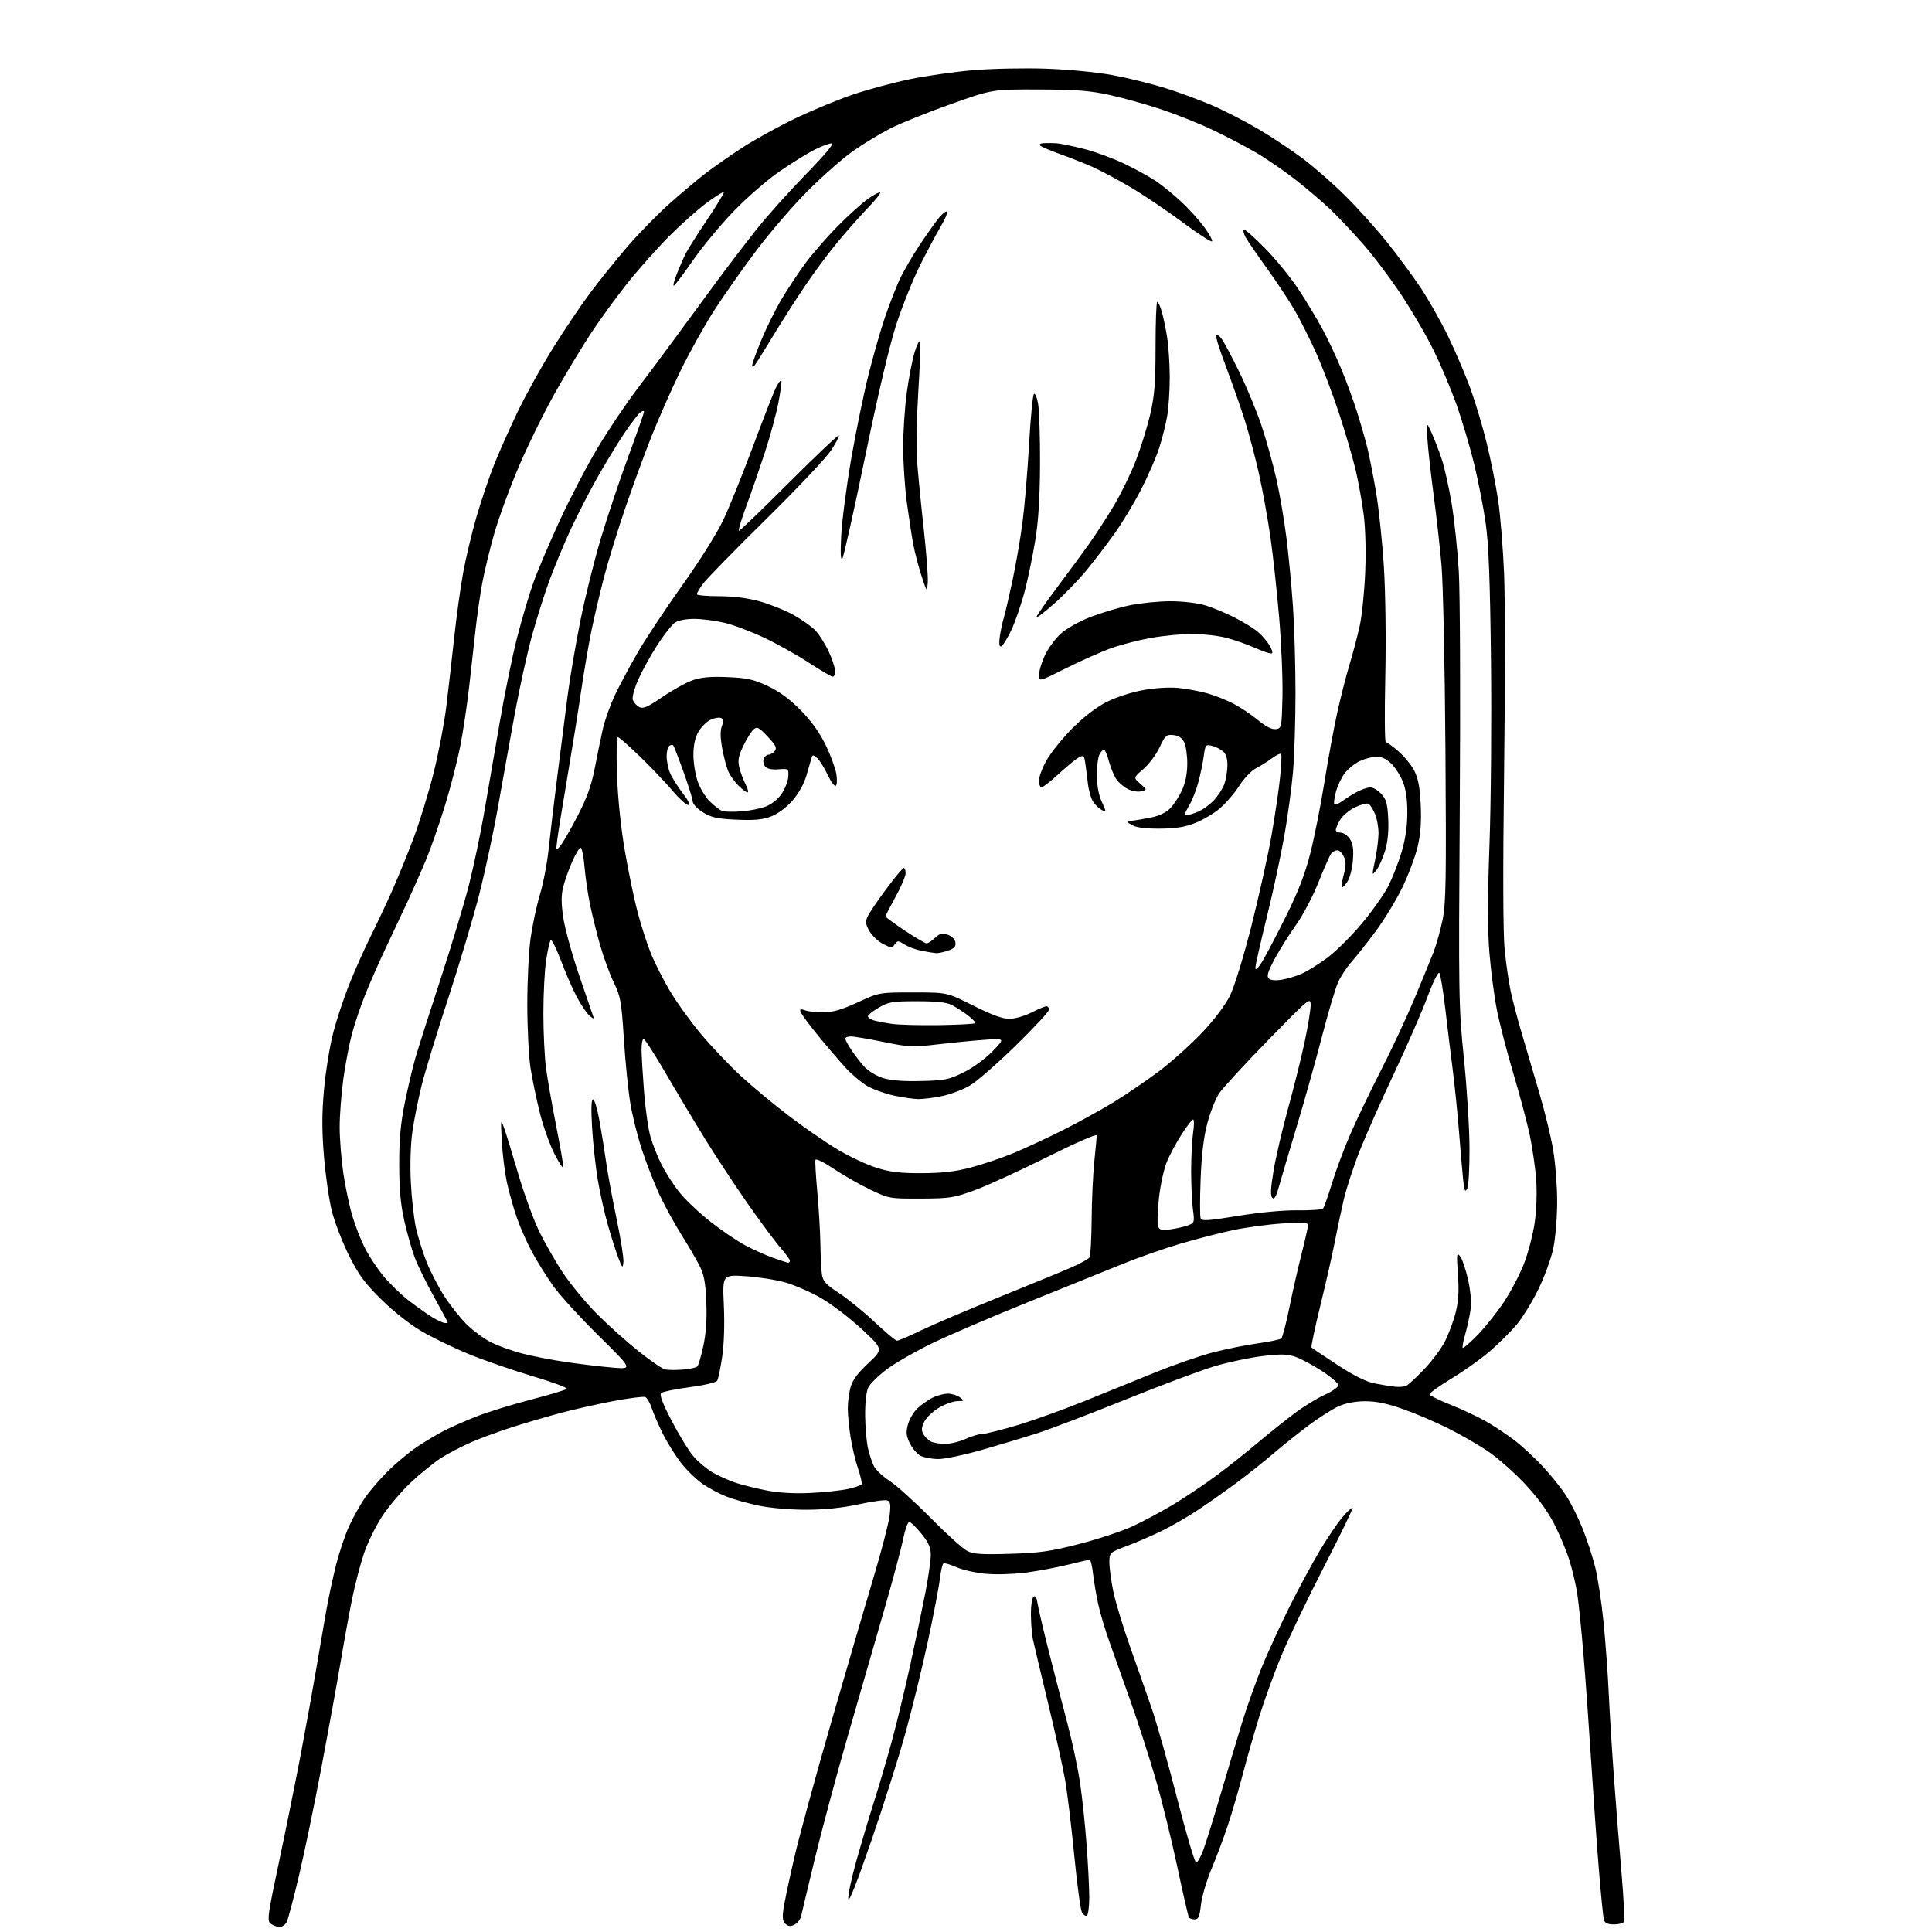 <?xml version="1.0" encoding="UTF-8" standalone="no"?>
<svg 
  version="1.1" 
  xmlns="http://www.w3.org/2000/svg" 
  xmlns:xlink="http://www.w3.org/1999/xlink" 
  xmlns:svg="http://www.w3.org/2000/svg"
  xmlns:rdf="http://www.w3.org/1999/02/22-rdf-syntax-ns#"
  xmlns:cc="http://creativecommons.org/ns#"
  xmlns:dc="http://purl.org/dc/elements/1.1/"
  viewBox="0 0 768 768"
  width="768"
  height="768"
>
<style>svg {background-color: white; }</style>"
<path stroke="none" fill="black" fill-rule="evenodd" d="M111.16,766.00C110.18,766.00 108.62,765.44 107.68,764.75C106.09,763.59 106.33,761.81 111.05,739.50C113.84,726.30 117.70,707.17 119.63,697.00C121.56,686.83 124.21,672.20 125.52,664.50C126.84,656.80 128.65,646.23 129.56,641.00C130.47,635.77 132.29,627.26 133.59,622.08C134.90,616.90 137.30,609.82 138.92,606.35C140.55,602.88 143.32,597.94 145.09,595.37C146.86,592.80 150.89,588.11 154.04,584.96C157.19,581.81 162.41,577.44 165.63,575.25C168.86,573.07 173.89,570.07 176.81,568.59C179.74,567.11 185.59,564.55 189.81,562.91C194.04,561.26 203.57,558.33 211.00,556.39C218.43,554.46 224.85,552.53 225.29,552.10C225.72,551.67 219.65,549.41 211.79,547.08C203.93,544.75 192.55,540.81 186.50,538.34C180.45,535.86 171.92,531.74 167.55,529.17C162.85,526.41 156.30,521.23 151.52,516.50C144.92,509.98 142.55,506.75 138.69,499.00C136.09,493.77 133.05,485.90 131.94,481.50C130.83,477.10 129.41,467.32 128.79,459.76C127.94,449.51 127.94,442.79 128.79,433.26C129.42,426.24 131.03,416.17 132.38,410.87C133.72,405.57 136.69,396.60 138.98,390.93C141.26,385.27 144.95,377.00 147.17,372.57C149.39,368.13 153.23,360.00 155.69,354.50C158.15,349.00 162.11,339.31 164.48,332.97C166.86,326.63 170.41,315.04 172.37,307.23C174.34,299.41 176.61,287.50 177.43,280.76C178.25,274.02 179.65,261.75 180.54,253.50C181.43,245.25 183.01,233.72 184.07,227.88C185.12,222.04 187.53,211.91 189.43,205.38C191.34,198.85 194.51,189.45 196.50,184.50C198.48,179.55 202.70,170.10 205.87,163.50C209.05,156.90 215.29,145.65 219.74,138.50C224.19,131.35 230.86,121.45 234.56,116.50C238.25,111.55 244.88,103.31 249.28,98.18C253.69,93.06 261.16,85.40 265.89,81.17C270.63,76.93 277.20,71.40 280.50,68.87C283.80,66.34 290.42,61.72 295.21,58.60C300.01,55.48 309.46,50.27 316.21,47.03C322.97,43.79 333.31,39.52 339.19,37.54C345.07,35.55 355.19,32.83 361.69,31.48C368.19,30.13 379.57,28.51 387.00,27.88C394.43,27.26 407.48,26.99 416.00,27.30C425.01,27.62 436.10,28.71 442.50,29.90C448.55,31.03 457.94,33.35 463.36,35.05C468.79,36.75 477.18,39.85 482.01,41.95C486.84,44.04 495.07,48.28 500.31,51.36C505.55,54.45 513.54,59.76 518.08,63.18C522.61,66.59 530.26,73.32 535.07,78.13C539.89,82.93 547.19,91.06 551.30,96.18C555.42,101.31 561.35,109.33 564.48,114.00C567.62,118.67 572.61,127.47 575.57,133.55C578.52,139.63 582.57,149.08 584.55,154.55C586.53,160.02 589.46,169.85 591.05,176.40C592.65,182.94 594.67,193.06 595.54,198.90C596.41,204.73 597.47,217.85 597.90,228.06C598.32,238.26 598.33,273.81 597.90,307.06C597.40,345.79 597.48,371.08 598.12,377.47C598.67,382.95 599.74,390.37 600.51,393.97C601.27,397.56 603.22,405.00 604.84,410.50C606.46,416.00 609.57,426.57 611.77,434.00C613.97,441.43 616.49,451.74 617.38,456.93C618.27,462.11 619.00,471.42 619.00,477.61C619.00,483.87 618.32,492.12 617.47,496.18C616.63,500.21 613.96,507.55 611.53,512.50C609.11,517.45 605.25,523.75 602.95,526.50C600.65,529.25 595.87,534.01 592.32,537.08C588.78,540.15 581.85,545.08 576.93,548.04C572.00,551.01 568.11,553.83 568.27,554.32C568.44,554.81 572.17,556.64 576.57,558.39C580.97,560.13 587.25,563.08 590.53,564.92C593.81,566.77 599.00,570.21 602.06,572.56C605.12,574.91 610.26,579.67 613.47,583.14C616.69,586.61 620.83,591.83 622.69,594.73C624.54,597.62 627.42,603.40 629.08,607.55C630.75,611.70 632.98,618.53 634.05,622.71C635.12,626.90 636.65,636.89 637.44,644.91C638.23,652.93 639.16,665.58 639.49,673.00C639.83,680.42 640.76,695.50 641.56,706.50C642.36,717.50 643.72,734.70 644.59,744.72C645.45,754.73 645.87,763.40 645.52,763.97C645.17,764.53 643.36,765.00 641.51,765.00C639.17,765.00 637.97,764.46 637.59,763.25C637.30,762.29 636.38,753.17 635.56,743.00C634.73,732.83 633.36,713.48 632.50,700.00C631.64,686.52 630.27,667.40 629.44,657.50C628.61,647.60 627.50,636.73 626.96,633.34C626.43,629.95 625.05,624.10 623.90,620.34C622.74,616.58 619.97,609.96 617.73,605.64C615.04,600.43 611.03,594.99 605.88,589.55C601.60,585.03 595.04,579.28 591.30,576.77C587.56,574.26 580.45,570.18 575.50,567.71C570.55,565.23 562.53,561.81 557.67,560.11C551.40,557.90 547.05,557.01 542.67,557.02C538.64,557.04 534.94,557.75 532.01,559.08C529.55,560.20 524.15,563.65 520.01,566.75C515.88,569.85 509.53,574.93 505.89,578.05C502.26,581.16 495.81,586.28 491.56,589.43C487.31,592.57 480.60,597.30 476.66,599.94C472.72,602.58 466.35,606.31 462.50,608.22C458.65,610.14 452.24,612.93 448.25,614.44C441.00,617.17 441.00,617.17 441.00,621.13C441.00,623.30 441.71,628.51 442.57,632.69C443.44,636.88 446.40,646.65 449.15,654.40C451.90,662.16 455.79,673.23 457.78,679.00C459.78,684.77 464.36,700.98 467.96,715.00C471.56,729.02 474.95,740.46 475.50,740.42C476.05,740.37 477.33,738.12 478.33,735.42C479.34,732.71 482.41,722.85 485.15,713.50C487.89,704.15 491.73,691.33 493.67,685.00C495.61,678.67 499.16,668.68 501.56,662.79C503.96,656.90 508.92,646.10 512.57,638.79C516.22,631.48 521.66,621.39 524.65,616.37C527.65,611.35 531.71,605.36 533.67,603.07C535.63,600.78 537.44,599.11 537.69,599.36C537.94,599.60 532.74,610.31 526.14,623.15C519.54,635.99 511.88,652.00 509.13,658.73C506.38,665.46 502.55,676.03 500.62,682.23C498.69,688.43 495.76,698.67 494.11,705.00C492.45,711.33 489.76,720.55 488.12,725.50C486.49,730.45 483.55,738.28 481.61,742.89C479.66,747.50 477.77,753.92 477.40,757.14C476.87,761.89 476.40,763.00 474.93,763.00C473.93,763.00 472.89,762.62 472.60,762.16C472.32,761.70 470.23,752.59 467.96,741.91C465.69,731.24 461.87,715.75 459.47,707.50C457.08,699.25 452.67,685.52 449.67,677.00C446.67,668.48 442.83,657.67 441.14,653.00C439.45,648.33 437.42,641.58 436.63,638.00C435.83,634.42 434.89,628.91 434.52,625.75C434.16,622.59 433.55,620.01 433.18,620.01C432.81,620.02 428.90,620.91 424.50,622.00C420.10,623.08 412.68,624.49 408.01,625.11C403.34,625.74 396.21,625.97 392.16,625.63C388.12,625.29 382.78,624.11 380.30,623.01C377.81,621.91 375.44,621.22 375.03,621.48C374.62,621.74 373.98,624.54 373.60,627.72C373.23,630.90 371.10,641.99 368.87,652.37C366.64,662.75 362.62,679.17 359.94,688.87C357.26,698.57 351.11,717.98 346.28,732.00C340.63,748.40 337.39,756.56 337.20,754.87C337.03,753.42 338.51,746.48 340.50,739.44C342.48,732.40 345.62,721.89 347.48,716.07C349.34,710.26 352.46,699.65 354.42,692.50C356.38,685.35 359.76,671.40 361.92,661.50C364.08,651.60 366.78,638.64 367.93,632.70C369.07,626.76 370.00,620.18 370.00,618.09C370.00,615.17 369.12,613.18 366.25,609.64C364.19,607.09 362.02,605.01 361.43,605.00C360.85,605.00 359.77,608.03 359.03,611.73C358.29,615.43 354.83,628.37 351.33,640.48C347.83,652.59 341.33,675.10 336.90,690.50C332.46,705.90 326.60,727.73 323.88,739.00C321.16,750.27 318.72,760.50 318.46,761.72C318.19,762.94 317.05,764.44 315.92,765.04C314.38,765.87 313.49,765.82 312.33,764.86C311.16,763.89 310.94,762.48 311.41,759.05C311.75,756.55 313.64,747.54 315.61,739.01C317.57,730.48 324.32,705.73 330.60,684.00C336.88,662.27 344.50,636.24 347.52,626.14C350.54,616.04 353.29,605.36 353.64,602.41C354.15,598.09 353.97,596.93 352.72,596.45C351.87,596.12 346.75,596.81 341.34,597.99C334.70,599.42 327.92,600.12 320.50,600.14C314.07,600.15 306.22,599.47 301.61,598.51C297.27,597.60 291.49,595.98 288.75,594.90C286.01,593.82 281.78,591.57 279.35,589.90C276.92,588.23 273.11,584.55 270.88,581.73C268.65,578.90 265.35,573.65 263.55,570.05C261.75,566.45 259.72,561.78 259.04,559.68C258.36,557.58 257.19,555.63 256.46,555.34C255.72,555.06 250.03,555.79 243.81,556.96C237.59,558.13 228.22,560.24 223.00,561.64C217.78,563.04 209.22,565.54 204.00,567.19C198.78,568.85 191.35,571.57 187.50,573.24C183.65,574.91 178.21,577.74 175.41,579.52C172.61,581.31 167.24,585.64 163.49,589.14C159.74,592.64 154.53,598.76 151.91,602.76C149.30,606.75 146.01,613.50 144.60,617.76C143.19,622.01 141.13,629.93 140.02,635.34C138.91,640.76 136.86,652.01 135.46,660.34C134.05,668.68 130.65,687.40 127.90,701.94C125.15,716.48 121.12,735.99 118.93,745.29C116.75,754.59 114.50,763.06 113.95,764.10C113.39,765.15 112.13,766.00 111.16,766.00zM432.05,761.47C431.53,761.79 430.64,761.19 430.07,760.14C429.51,759.08 428.13,748.83 427.01,737.36C425.88,725.89 424.26,712.45 423.39,707.50C422.52,702.55 419.42,688.60 416.50,676.50C413.57,664.40 410.89,653.09 410.53,651.36C410.18,649.64 409.85,645.45 409.80,642.05C409.75,638.66 410.20,635.40 410.79,634.81C411.55,634.05 412.04,634.86 412.49,637.62C412.83,639.75 414.89,648.48 417.05,657.00C419.22,665.52 422.53,678.35 424.42,685.50C426.30,692.65 428.54,703.23 429.38,709.00C430.23,714.77 431.38,725.80 431.95,733.50C432.53,741.20 432.99,750.51 433.00,754.19C433.00,757.87 432.57,761.15 432.05,761.47zM401.50,617.66C413.36,617.31 417.56,616.71 429.03,613.75C436.47,611.83 446.04,608.66 450.29,606.69C454.55,604.72 461.86,600.80 466.54,597.98C471.21,595.15 478.75,590.10 483.27,586.76C487.80,583.41 495.32,577.45 500.00,573.50C504.68,569.56 511.43,564.17 515.00,561.53C518.58,558.88 523.86,555.67 526.75,554.37C529.64,553.08 532.00,551.40 532.00,550.63C532.00,549.86 529.08,547.33 525.50,545.00C521.93,542.67 517.18,540.14 514.95,539.37C511.65,538.23 509.18,538.18 501.74,539.08C496.71,539.70 488.20,541.50 482.83,543.10C477.45,544.70 461.36,550.72 447.06,556.49C432.76,562.27 416.89,568.31 411.78,569.93C406.68,571.55 396.89,574.48 390.03,576.44C383.17,578.40 375.52,579.99 373.03,579.99C370.54,579.98 367.38,579.41 366.00,578.73C364.62,578.04 362.69,575.83 361.70,573.80C360.22,570.78 360.08,569.42 360.93,566.26C361.50,564.14 363.21,561.24 364.73,559.82C366.26,558.39 368.94,556.50 370.70,555.61C372.46,554.73 375.19,554.00 376.76,554.00C378.33,554.00 380.49,554.66 381.56,555.47C383.41,556.87 383.36,556.94 380.59,556.97C378.99,556.99 375.73,558.14 373.34,559.54C370.96,560.94 368.32,563.41 367.48,565.05C366.33,567.26 366.21,568.52 366.99,569.99C367.57,571.07 368.91,572.41 369.96,572.98C371.01,573.54 373.59,573.99 375.68,573.98C377.78,573.97 381.46,573.07 383.86,571.98C386.26,570.89 389.27,570.00 390.55,570.00C391.83,570.00 398.20,568.40 404.69,566.45C411.19,564.49 423.25,560.15 431.50,556.80C439.75,553.45 452.44,548.30 459.70,545.36C466.96,542.43 477.12,538.92 482.29,537.58C487.46,536.24 495.47,534.63 500.09,534.00C504.72,533.37 508.89,532.48 509.37,532.01C509.84,531.55 511.27,526.07 512.54,519.83C513.80,513.60 516.00,503.92 517.42,498.32C518.84,492.72 520.00,487.59 520.00,486.92C520.00,485.99 517.51,485.86 509.75,486.35C504.11,486.71 495.26,487.91 490.07,489.01C484.88,490.11 475.43,492.56 469.07,494.44C462.71,496.33 452.55,499.88 446.50,502.34C440.45,504.79 423.57,511.61 409.00,517.49C394.43,523.37 377.10,530.80 370.50,534.00C363.90,537.21 355.77,541.88 352.43,544.38C349.08,546.89 345.78,550.19 345.08,551.72C344.36,553.31 343.85,558.02 343.91,562.76C343.96,567.30 344.46,573.08 345.02,575.61C345.59,578.14 346.68,581.41 347.43,582.87C348.19,584.34 350.99,586.96 353.66,588.69C356.32,590.42 363.64,597.03 369.93,603.38C376.22,609.73 382.74,615.64 384.43,616.50C386.93,617.79 390.10,618.01 401.50,617.66zM322.21,593.47C327.55,593.21 334.19,592.51 336.95,591.92C339.72,591.32 342.20,590.48 342.48,590.04C342.75,589.60 342.12,586.76 341.08,583.74C340.04,580.72 338.70,575.07 338.10,571.18C337.49,567.30 337.00,562.18 337.01,559.81C337.01,557.44 337.50,553.70 338.10,551.50C338.87,548.66 340.91,545.88 345.16,541.90C351.14,536.30 351.14,536.30 342.51,528.29C337.75,523.88 330.49,518.35 326.36,515.99C322.23,513.62 315.85,510.84 312.18,509.79C308.50,508.75 301.38,507.63 296.34,507.31C287.18,506.72 287.18,506.72 287.74,518.93C288.08,526.45 287.83,534.31 287.07,539.38C286.40,543.92 285.50,548.19 285.08,548.87C284.65,549.56 279.80,550.70 274.07,551.44C268.43,552.18 263.36,553.24 262.80,553.80C262.10,554.50 263.46,558.04 267.07,564.94C269.98,570.51 273.85,576.80 275.67,578.93C277.50,581.06 280.91,583.93 283.25,585.30C285.60,586.68 289.82,588.55 292.63,589.48C295.45,590.40 301.07,591.78 305.13,592.55C309.80,593.44 316.06,593.78 322.21,593.47zM559.01,550.88C559.84,550.50 563.05,547.53 566.14,544.29C569.24,541.05 572.96,536.05 574.41,533.18C575.86,530.31 577.76,525.21 578.62,521.84C579.78,517.30 580.02,513.36 579.55,506.61C578.97,498.39 579.06,497.68 580.42,499.39C581.25,500.43 582.67,504.61 583.57,508.68C584.64,513.48 584.98,517.72 584.54,520.79C584.17,523.38 583.22,527.71 582.44,530.42C581.65,533.13 581.21,535.55 581.46,535.80C581.72,536.05 584.35,533.77 587.33,530.72C590.30,527.68 595.00,521.80 597.77,517.65C600.54,513.51 604.16,506.60 605.82,502.31C607.47,498.01 609.38,490.72 610.05,486.09C610.77,481.19 611.02,474.11 610.67,469.09C610.33,464.37 609.18,456.36 608.12,451.30C607.05,446.25 604.09,435.12 601.54,426.58C598.99,418.04 596.04,406.62 594.99,401.20C593.94,395.79 592.62,385.61 592.05,378.58C591.32,369.66 591.33,356.75 592.09,335.78C592.69,319.27 592.95,286.36 592.69,262.63C592.32,230.62 591.78,216.54 590.59,208.00C589.70,201.68 587.58,190.88 585.88,184.00C584.18,177.12 581.07,166.68 578.97,160.79C576.86,154.89 572.90,145.44 570.15,139.79C567.41,134.13 561.60,124.10 557.24,117.50C552.89,110.90 545.91,101.62 541.74,96.88C537.56,92.13 531.69,85.93 528.68,83.08C525.67,80.24 519.62,75.08 515.24,71.63C510.85,68.17 503.71,63.26 499.38,60.72C495.05,58.18 487.23,54.08 482.00,51.61C476.77,49.13 467.69,45.50 461.81,43.54C455.94,41.57 446.71,38.99 441.31,37.80C433.31,36.03 428.09,35.62 413.00,35.57C394.50,35.50 394.50,35.50 378.00,41.37C368.93,44.59 358.12,48.94 354.00,51.02C349.88,53.11 343.16,57.17 339.09,60.05C335.01,62.93 326.90,70.05 321.07,75.89C315.24,81.73 305.91,92.58 300.34,100.00C294.76,107.42 287.19,118.22 283.51,124.00C279.83,129.78 273.96,140.35 270.47,147.50C266.98,154.65 261.81,166.35 258.97,173.50C256.13,180.65 251.37,193.67 248.39,202.43C245.41,211.19 241.68,223.34 240.10,229.43C238.51,235.52 236.29,245.00 235.15,250.50C234.01,256.00 232.13,267.02 230.96,275.00C229.79,282.98 227.34,298.27 225.52,309.00C223.70,319.73 221.91,330.75 221.56,333.50C220.93,338.50 220.93,338.50 222.91,336.00C224.00,334.62 227.09,329.23 229.78,324.00C233.33,317.10 235.14,312.03 236.40,305.50C237.35,300.55 238.78,293.57 239.58,290.00C240.38,286.43 242.54,280.32 244.38,276.43C246.22,272.55 250.30,264.91 253.45,259.46C256.59,254.01 264.57,241.97 271.18,232.71C278.10,223.01 285.03,211.97 287.53,206.68C289.91,201.63 295.24,188.41 299.38,177.30C303.51,166.19 307.63,155.69 308.52,153.96C309.42,152.23 310.34,151.01 310.58,151.25C310.82,151.49 310.32,155.36 309.47,159.84C308.62,164.33 306.20,173.29 304.09,179.75C301.97,186.21 298.63,195.89 296.64,201.25C294.66,206.61 293.36,211.00 293.76,211.00C294.16,211.00 303.13,202.36 313.70,191.80C324.28,181.23 333.16,172.82 333.43,173.10C333.71,173.38 332.33,176.06 330.35,179.06C328.38,182.05 316.70,194.40 304.41,206.50C292.13,218.60 280.93,230.05 279.54,231.94C278.14,233.84 277.00,235.75 277.00,236.19C277.00,236.64 280.95,237.00 285.77,237.00C291.55,237.00 297.09,237.70 302.02,239.06C306.13,240.20 312.20,242.64 315.50,244.48C318.80,246.33 322.71,249.11 324.19,250.67C325.66,252.23 328.02,255.97 329.43,259.00C330.83,262.02 331.98,265.51 331.99,266.75C332.00,267.99 331.57,269.00 331.03,269.00C330.50,269.00 326.23,266.50 321.53,263.44C316.84,260.37 308.82,255.89 303.71,253.47C298.61,251.06 291.52,248.39 287.97,247.55C284.41,246.72 279.01,246.02 275.97,246.01C272.59,246.01 269.59,246.60 268.24,247.54C267.03,248.39 263.94,252.33 261.37,256.29C258.80,260.26 255.41,266.38 253.83,269.89C252.21,273.49 251.21,277.10 251.55,278.14C251.87,279.17 253.00,280.47 254.06,281.03C255.63,281.87 257.32,281.15 263.41,277.00C267.50,274.21 272.93,271.22 275.49,270.35C278.85,269.20 282.67,268.88 289.32,269.17C297.01,269.51 299.59,270.08 305.21,272.71C309.81,274.87 313.92,277.89 318.27,282.31C322.52,286.61 325.81,291.20 328.20,296.13C330.17,300.18 332.08,305.37 332.46,307.65C332.83,309.93 332.73,312.05 332.22,312.36C331.72,312.67 330.26,310.69 328.98,307.96C327.70,305.23 325.84,302.26 324.85,301.36C323.38,300.03 322.97,299.99 322.65,301.11C322.43,301.88 321.52,305.03 320.62,308.12C319.58,311.68 317.51,315.41 314.97,318.30C312.55,321.04 309.20,323.52 306.52,324.55C303.13,325.84 299.88,326.15 292.79,325.83C285.12,325.49 282.80,324.99 279.50,322.96C277.18,321.54 275.43,319.66 275.34,318.50C275.26,317.40 273.59,312.06 271.63,306.62C269.68,301.19 267.87,296.53 267.61,296.27C267.35,296.01 266.65,296.10 266.07,296.46C265.48,296.82 265.00,298.68 265.00,300.59C265.00,302.50 265.61,305.51 266.35,307.28C267.10,309.05 269.35,312.64 271.35,315.25C273.72,318.34 274.49,320.00 273.56,320.00C272.77,320.00 269.96,317.44 267.31,314.31C264.67,311.18 258.90,305.12 254.50,300.84C250.10,296.56 246.10,293.05 245.61,293.03C245.10,293.01 244.95,299.53 245.28,308.25C245.62,317.65 246.83,329.24 248.43,338.48C249.85,346.72 252.13,357.66 253.50,362.79C254.87,367.92 257.19,375.13 258.66,378.81C260.13,382.49 263.54,389.23 266.23,393.79C268.92,398.35 274.50,406.10 278.62,411.01C282.73,415.92 289.79,423.35 294.30,427.53C298.81,431.71 307.45,438.90 313.50,443.51C319.55,448.12 328.32,454.18 333.00,456.97C337.68,459.77 344.65,463.03 348.50,464.23C353.96,465.93 357.92,466.40 366.50,466.36C374.59,466.33 379.75,465.73 386.00,464.08C390.68,462.84 398.23,460.29 402.79,458.41C407.35,456.52 416.12,452.45 422.29,449.36C428.45,446.26 437.54,441.27 442.49,438.25C447.44,435.24 455.59,429.69 460.60,425.93C465.61,422.16 473.34,415.24 477.79,410.54C482.80,405.24 487.04,399.63 488.95,395.75C490.73,392.13 494.32,380.44 497.48,368.00C500.47,356.18 504.07,339.96 505.47,331.96C506.87,323.96 508.40,313.61 508.86,308.96C509.33,304.31 509.53,300.16 509.30,299.75C509.07,299.33 507.44,300.07 505.69,301.38C503.93,302.69 501.05,304.50 499.27,305.40C497.49,306.30 494.53,309.40 492.66,312.32C490.80,315.23 487.34,319.27 484.97,321.30C482.60,323.32 478.15,325.97 475.08,327.17C470.95,328.79 467.29,329.36 461.00,329.40C455.32,329.43 451.67,328.96 450.00,327.99C447.50,326.54 447.50,326.54 450.00,326.27C451.38,326.12 454.79,325.53 457.60,324.96C460.91,324.29 463.61,322.97 465.29,321.21C466.72,319.72 468.80,316.48 469.92,314.00C471.24,311.09 471.96,307.38 471.96,303.50C471.97,300.20 471.40,296.38 470.71,295.00C469.86,293.31 468.48,292.40 466.42,292.20C463.65,291.93 463.18,292.35 460.97,297.07C459.64,299.90 456.74,303.78 454.53,305.69C450.50,309.15 450.50,309.15 453.28,311.55C456.05,313.95 456.05,313.95 453.63,314.56C452.26,314.90 449.94,314.50 448.26,313.63C446.63,312.79 444.56,310.98 443.66,309.60C442.76,308.22 441.47,305.05 440.80,302.55C440.13,300.05 439.24,298.00 438.83,298.00C438.41,298.00 437.60,298.87 437.04,299.93C436.47,301.00 436.01,304.71 436.02,308.18C436.04,312.25 436.73,316.02 437.98,318.76C439.90,322.99 439.90,323.01 437.96,321.98C436.88,321.40 435.33,319.90 434.51,318.65C433.68,317.40 432.76,314.15 432.45,311.44C432.14,308.72 431.67,305.03 431.40,303.24C430.95,300.30 430.70,300.09 428.84,301.09C427.70,301.69 424.13,304.62 420.90,307.60C417.66,310.57 414.56,313.00 414.01,313.00C413.45,313.00 413.00,311.76 413.01,310.25C413.01,308.74 414.43,305.02 416.16,302.00C417.89,298.98 422.50,293.30 426.40,289.39C430.90,284.89 435.87,281.08 439.95,279.02C443.66,277.15 449.83,275.15 454.45,274.32C459.27,273.46 464.91,273.12 468.50,273.48C471.80,273.81 476.98,274.78 480.00,275.63C483.02,276.48 487.75,278.37 490.50,279.82C493.25,281.28 497.60,284.20 500.16,286.31C503.28,288.89 505.60,290.05 507.16,289.83C509.45,289.51 509.51,289.24 509.80,277.00C509.96,270.12 509.37,255.95 508.49,245.50C507.60,235.05 506.04,220.60 505.00,213.40C503.97,206.19 501.93,194.94 500.47,188.40C499.01,181.85 496.45,172.22 494.80,167.00C493.14,161.78 489.77,152.18 487.31,145.67C484.85,139.16 483.10,133.57 483.43,133.24C483.75,132.91 484.70,133.51 485.53,134.57C486.37,135.63 489.48,141.45 492.46,147.50C495.44,153.55 499.47,163.24 501.42,169.03C503.37,174.83 506.06,184.50 507.41,190.53C508.76,196.57 510.56,207.12 511.41,214.00C512.27,220.88 513.42,233.03 513.97,241.00C514.53,248.97 514.98,264.50 514.98,275.50C514.98,286.50 514.53,300.68 513.98,307.00C513.43,313.32 511.85,324.85 510.48,332.61C509.11,340.36 505.97,354.90 503.50,364.90C501.02,374.91 499.01,383.86 499.03,384.80C499.05,385.82 500.07,384.90 501.59,382.50C502.97,380.30 507.24,372.20 511.07,364.50C516.21,354.15 518.79,347.47 520.95,338.88C522.56,332.49 525.06,319.89 526.49,310.88C527.93,301.87 530.20,289.55 531.53,283.50C532.86,277.45 535.06,268.83 536.41,264.35C537.77,259.87 539.60,252.90 540.50,248.85C541.39,244.81 542.37,235.20 542.69,227.50C543.03,219.04 542.79,209.94 542.08,204.50C541.44,199.55 540.02,191.68 538.93,187.00C537.84,182.32 534.88,172.20 532.36,164.50C529.83,156.80 525.74,146.00 523.27,140.50C520.81,135.00 516.97,127.35 514.75,123.50C512.53,119.65 507.47,112.00 503.50,106.50C499.54,101.00 495.74,95.45 495.06,94.16C494.39,92.88 494.10,91.57 494.41,91.26C494.73,90.94 498.49,94.24 502.77,98.59C507.05,102.94 513.08,110.33 516.17,115.00C519.26,119.67 523.60,126.88 525.81,131.00C528.02,135.12 531.40,142.32 533.33,147.00C535.25,151.68 537.97,159.10 539.36,163.50C540.76,167.90 542.59,174.23 543.43,177.57C544.27,180.91 545.87,189.01 546.99,195.57C548.10,202.13 549.52,215.60 550.13,225.50C550.76,235.83 551.00,254.48 550.67,269.25C550.36,283.41 550.45,295.00 550.87,295.00C551.29,295.00 553.54,296.62 555.85,298.61C558.17,300.59 561.02,304.08 562.19,306.36C563.77,309.44 564.43,312.94 564.76,320.00C565.07,326.66 564.71,331.58 563.57,336.45C562.67,340.28 559.99,347.48 557.62,352.45C555.25,357.43 550.47,365.32 547.01,370.00C543.54,374.68 539.14,380.24 537.24,382.38C535.33,384.51 532.91,388.21 531.86,390.59C530.80,392.98 527.92,402.71 525.46,412.22C522.99,421.72 518.54,437.60 515.55,447.50C512.57,457.40 509.40,468.15 508.50,471.38C507.31,475.68 506.57,476.97 505.76,476.16C504.95,475.35 505.09,472.42 506.28,465.28C507.18,459.90 509.78,448.75 512.06,440.50C514.34,432.25 517.29,420.44 518.60,414.25C519.92,408.06 521.00,401.46 521.00,399.59C521.00,396.27 520.59,396.61 504.06,413.52C494.75,423.06 485.98,432.59 484.58,434.70C483.18,436.82 481.09,442.14 479.93,446.52C478.48,451.99 477.65,458.96 477.27,468.68C476.97,476.47 476.97,483.49 477.27,484.26C477.73,485.45 480.07,485.30 492.16,483.33C500.86,481.91 510.17,481.04 515.82,481.12C520.95,481.20 525.50,480.86 525.93,480.38C526.36,479.90 527.94,475.45 529.44,470.50C530.94,465.55 534.22,456.77 536.72,451.00C539.22,445.23 544.72,433.75 548.94,425.50C553.16,417.25 559.15,404.43 562.26,397.00C565.37,389.57 568.80,381.20 569.89,378.39C570.97,375.58 572.57,369.85 573.44,365.66C574.80,359.07 574.95,349.85 574.58,297.77C574.35,264.62 573.64,231.65 573.01,224.50C572.38,217.35 570.96,204.75 569.86,196.50C568.76,188.25 567.66,178.35 567.42,174.50C566.98,167.50 566.98,167.50 569.02,171.93C570.15,174.36 571.97,179.09 573.08,182.43C574.19,185.77 575.96,193.68 577.03,200.00C578.09,206.32 579.38,218.47 579.89,227.00C580.40,235.59 580.58,277.50 580.28,321.00C579.78,396.37 579.84,400.34 581.92,420.67C583.11,432.32 584.11,448.36 584.15,456.31C584.20,464.41 583.78,471.57 583.21,472.59C582.39,474.05 582.08,473.34 581.62,468.95C581.31,465.95 580.57,457.43 579.99,450.00C579.40,442.57 578.29,431.55 577.51,425.50C576.73,419.45 575.39,408.44 574.53,401.04C573.67,393.63 572.59,387.19 572.13,386.73C571.67,386.27 569.57,390.53 567.47,396.20C565.37,401.86 559.51,415.31 554.44,426.08C549.36,436.85 543.17,450.80 540.66,457.08C538.16,463.36 535.22,472.32 534.14,477.00C533.05,481.68 531.43,489.32 530.53,494.00C529.63,498.68 527.09,509.86 524.89,518.87C522.69,527.87 521.09,535.43 521.34,535.67C521.58,535.91 526.18,538.99 531.57,542.52C538.23,546.88 542.99,549.25 546.43,549.93C549.22,550.48 552.85,551.07 554.50,551.25C556.15,551.43 558.18,551.26 559.01,550.88zM271.42,544.44C274.13,544.23 276.73,543.67 277.19,543.21C277.65,542.75 278.74,539.02 279.61,534.93C280.68,529.87 281.05,524.31 280.76,517.50C280.42,509.61 279.84,506.56 278.02,503.02C276.76,500.55 273.46,494.93 270.69,490.52C267.92,486.11 264.00,478.90 261.97,474.50C259.95,470.10 256.89,462.23 255.17,457.00C253.45,451.77 251.37,443.45 250.55,438.50C249.73,433.55 248.58,422.10 248.00,413.07C247.04,398.07 246.69,396.10 244.00,390.57C242.38,387.23 239.95,380.61 238.59,375.85C237.23,371.09 235.41,363.76 234.54,359.56C233.68,355.37 232.68,348.57 232.34,344.47C231.99,340.36 231.30,337.00 230.80,337.00C230.30,337.00 228.80,339.47 227.46,342.49C226.13,345.51 224.52,350.01 223.90,352.50C223.05,355.87 223.05,358.97 223.90,364.76C224.53,369.02 227.34,379.25 230.15,387.50C232.96,395.75 235.50,403.18 235.80,404.00C236.21,405.14 235.84,405.06 234.28,403.69C233.15,402.70 230.87,399.33 229.23,396.19C227.58,393.06 224.75,386.55 222.94,381.73C221.12,376.91 219.31,373.31 218.91,373.73C218.51,374.15 217.69,377.74 217.09,381.69C216.49,385.65 216.00,395.18 216.00,402.87C216.00,410.56 216.48,420.38 217.06,424.68C217.64,428.98 219.44,439.23 221.06,447.46C222.68,455.69 223.98,463.12 223.95,463.96C223.92,464.81 222.35,462.47 220.44,458.76C218.54,455.06 215.89,447.64 214.56,442.26C213.23,436.89 211.57,428.90 210.88,424.50C210.20,420.10 209.62,408.85 209.61,399.50C209.60,390.15 210.18,378.25 210.90,373.06C211.63,367.87 213.31,359.99 214.64,355.56C215.97,351.13 217.53,343.00 218.09,337.50C218.66,332.00 220.21,318.95 221.55,308.50C222.88,298.05 224.69,283.88 225.57,277.00C226.45,270.12 228.72,256.71 230.62,247.19C232.51,237.66 236.26,222.59 238.95,213.69C241.63,204.78 246.57,190.10 249.92,181.05C253.26,172.00 256.00,164.19 256.00,163.68C256.00,163.17 255.27,163.36 254.38,164.10C253.49,164.84 250.63,168.60 248.02,172.47C245.42,176.34 240.62,184.22 237.37,190.00C234.12,195.78 229.37,205.00 226.83,210.50C224.28,216.00 220.56,224.94 218.54,230.36C216.53,235.78 213.34,245.86 211.45,252.75C209.56,259.64 206.48,273.66 204.60,283.89C202.72,294.13 199.76,310.60 198.01,320.50C196.27,330.40 192.89,346.15 190.51,355.50C188.12,364.85 182.55,383.52 178.12,397.00C173.70,410.48 168.97,426.00 167.60,431.50C166.23,437.00 164.58,445.27 163.93,449.87C163.22,454.85 162.97,462.94 163.31,469.87C163.62,476.27 164.55,484.49 165.36,488.14C166.18,491.80 168.07,497.87 169.57,501.64C171.06,505.41 174.25,511.56 176.65,515.30C179.06,519.04 183.11,524.13 185.67,526.61C188.22,529.09 192.46,532.22 195.10,533.55C197.73,534.88 203.17,536.86 207.19,537.94C211.21,539.03 219.30,540.61 225.17,541.46C231.03,542.31 239.36,543.30 243.67,543.66C251.50,544.31 251.50,544.31 237.90,530.91C230.43,523.53 222.26,514.58 219.76,511.00C217.26,507.43 213.59,501.53 211.60,497.90C209.61,494.28 206.85,488.07 205.47,484.10C204.08,480.14 202.28,473.69 201.45,469.77C200.63,465.85 199.73,458.56 199.47,453.57C199.00,444.76 199.02,444.61 200.42,448.50C201.21,450.70 203.70,458.80 205.96,466.50C208.22,474.20 211.89,484.32 214.11,489.00C216.33,493.67 220.69,501.31 223.79,505.98C226.90,510.65 233.05,518.07 237.47,522.48C241.89,526.89 249.28,533.52 253.90,537.20C258.52,540.89 263.24,544.11 264.40,544.37C265.55,544.63 268.72,544.66 271.42,544.44zM356.55,532.95C357.13,532.98 361.41,531.15 366.05,528.89C370.70,526.64 384.85,520.61 397.50,515.50C410.15,510.39 423.18,505.02 426.47,503.57C429.75,502.11 432.75,500.41 433.13,499.79C433.51,499.17 433.88,492.33 433.95,484.58C434.01,476.84 434.49,466.45 435.02,461.50C435.54,456.55 435.97,451.95 435.98,451.29C435.99,450.62 427.11,454.52 416.25,459.95C405.39,465.37 392.45,471.30 387.50,473.11C379.16,476.16 377.58,476.41 366.00,476.45C353.65,476.50 353.41,476.46 345.89,472.87C341.71,470.87 335.19,467.15 331.40,464.61C327.61,462.07 324.35,460.46 324.16,461.03C323.97,461.60 324.29,467.34 324.89,473.79C325.48,480.23 326.04,489.55 326.12,494.50C326.20,499.45 326.48,504.94 326.74,506.70C327.13,509.32 328.35,510.65 333.49,514.00C336.95,516.25 343.31,521.42 347.64,525.50C351.96,529.57 355.97,532.93 356.55,532.95zM176.75,525.91C177.44,525.96 178.00,525.87 178.00,525.70C178.00,525.54 175.52,520.93 172.49,515.45C169.46,509.98 166.04,503.02 164.90,500.00C163.76,496.98 161.90,490.45 160.77,485.50C159.26,478.88 158.72,472.93 158.70,463.00C158.68,452.95 159.24,446.69 160.89,438.50C162.11,432.45 164.02,424.35 165.14,420.50C166.26,416.65 170.75,402.58 175.12,389.23C179.49,375.88 184.58,359.01 186.43,351.73C188.27,344.45 190.95,331.75 192.38,323.50C193.81,315.25 196.60,299.05 198.59,287.50C200.57,275.95 203.70,260.65 205.54,253.50C207.37,246.35 210.26,236.60 211.94,231.83C213.62,227.06 218.38,215.85 222.51,206.91C226.64,197.97 233.40,185.00 237.54,178.08C241.67,171.16 248.64,160.78 253.02,155.00C257.40,149.22 264.44,139.78 268.66,134.00C272.88,128.22 280.16,118.33 284.83,112.00C289.50,105.67 296.72,96.22 300.87,91.00C305.03,85.78 313.80,75.99 320.38,69.25C328.09,61.35 331.71,57.00 330.56,57.00C329.59,57.00 326.55,58.12 323.82,59.50C321.09,60.87 314.89,64.70 310.06,68.01C305.22,71.33 297.03,78.41 291.84,83.77C286.66,89.12 279.37,97.88 275.65,103.23C271.93,108.58 268.45,113.22 267.93,113.54C267.41,113.87 267.89,111.81 269.01,108.98C270.13,106.14 271.77,102.40 272.65,100.66C273.54,98.92 277.39,92.85 281.21,87.16C285.03,81.47 287.95,76.62 287.72,76.38C287.48,76.15 284.41,78.06 280.89,80.64C277.38,83.23 270.59,89.28 265.82,94.09C261.04,98.91 253.62,107.27 249.32,112.68C245.02,118.09 238.53,127.01 234.90,132.51C231.28,138.00 224.84,148.67 220.61,156.21C216.37,163.75 209.97,176.76 206.39,185.12C202.80,193.47 198.37,205.53 196.53,211.91C194.70,218.28 192.51,227.32 191.66,232.00C190.81,236.68 189.65,244.78 189.07,250.00C188.49,255.22 187.33,265.57 186.50,273.00C185.66,280.43 184.03,291.23 182.88,297.00C181.73,302.77 179.02,313.28 176.85,320.34C174.69,327.40 171.39,336.85 169.53,341.34C167.67,345.83 164.37,353.32 162.20,358.00C160.03,362.68 156.12,371.00 153.51,376.50C150.90,382.00 147.22,390.32 145.33,395.00C143.44,399.68 141.00,406.88 139.90,411.00C138.80,415.12 137.26,423.23 136.47,429.00C135.68,434.77 135.03,443.32 135.03,448.00C135.02,452.68 135.68,461.00 136.50,466.50C137.32,472.00 138.94,479.63 140.09,483.46C141.24,487.30 143.46,492.95 145.01,496.02C146.56,499.10 149.84,504.08 152.30,507.09C154.75,510.11 159.36,514.58 162.53,517.04C165.71,519.49 169.92,522.47 171.90,523.66C173.88,524.84 176.06,525.85 176.75,525.91zM247.82,501.76C247.52,504.28 247.36,504.14 245.79,500.00C244.85,497.52 242.99,491.68 241.65,487.00C240.31,482.32 238.50,474.23 237.62,469.00C236.75,463.77 235.73,454.44 235.36,448.25C234.92,440.66 235.04,437.00 235.75,437.00C236.32,437.00 237.49,440.94 238.34,445.75C239.20,450.56 240.41,458.10 241.03,462.50C241.65,466.90 243.51,476.92 245.15,484.76C246.79,492.60 247.99,500.25 247.82,501.76zM313.25,501.93C313.66,501.97 314.00,501.61 314.00,501.14C314.00,500.67 312.27,498.31 310.16,495.89C308.05,493.48 302.18,485.56 297.11,478.30C292.04,471.04 284.43,459.49 280.20,452.63C275.96,445.77 268.94,434.05 264.60,426.58C260.25,419.11 256.31,413.00 255.85,413.00C255.38,413.00 255.01,414.91 255.02,417.25C255.04,419.59 255.48,427.11 256.01,433.97C256.55,440.82 257.70,448.90 258.58,451.91C259.45,454.93 261.44,459.92 263.00,463.00C264.56,466.08 267.69,470.96 269.97,473.84C272.25,476.73 277.75,481.96 282.20,485.48C286.65,489.00 292.93,493.28 296.16,495.00C299.38,496.72 304.38,498.97 307.26,499.99C310.14,501.02 312.84,501.89 313.25,501.93zM465.34,488.68C467.70,488.35 470.83,487.64 472.28,487.08C474.81,486.12 474.89,485.87 474.21,480.79C473.82,477.88 473.50,471.00 473.50,465.50C473.50,460.00 473.85,453.14 474.28,450.25C474.72,447.36 474.72,445.00 474.28,445.01C473.85,445.01 471.84,447.60 469.81,450.76C467.78,453.92 465.15,458.75 463.97,461.50C462.77,464.27 461.32,470.76 460.72,476.06C460.13,481.32 459.96,486.44 460.34,487.45C460.92,488.96 461.77,489.17 465.34,488.68zM365.00,436.90C363.07,436.87 358.65,436.22 355.17,435.47C351.68,434.71 346.94,432.98 344.63,431.63C342.32,430.28 338.42,426.96 335.97,424.26C333.51,421.56 328.67,415.90 325.22,411.68C321.76,407.45 318.66,403.27 318.32,402.38C317.80,401.05 318.11,400.92 320.10,401.63C321.42,402.11 324.75,402.47 327.50,402.43C331.10,402.38 334.88,401.26 341.00,398.43C349.50,394.51 349.50,394.51 363.00,394.50C376.50,394.50 376.50,394.50 386.91,399.75C394.12,403.39 398.51,405.00 401.19,405.00C403.34,405.00 407.26,403.89 410.00,402.50C412.71,401.12 415.40,400.00 415.97,400.00C416.54,400.00 417.00,400.61 417.00,401.35C417.00,402.10 411.02,408.55 403.70,415.69C396.39,422.83 388.20,429.97 385.51,431.55C382.81,433.13 377.88,434.99 374.55,435.69C371.22,436.39 366.93,436.93 365.00,436.90zM366.04,429.72C375.61,429.50 377.17,429.19 383.04,426.29C386.75,424.46 391.63,420.91 394.50,417.94C399.50,412.78 399.50,412.78 392.00,413.28C387.88,413.56 379.44,414.37 373.25,415.09C362.66,416.32 361.36,416.27 351.25,414.19C345.34,412.98 339.49,411.99 338.25,411.99C337.01,412.00 336.00,412.39 336.00,412.86C336.00,413.33 337.17,415.47 338.60,417.61C340.03,419.75 342.38,422.75 343.82,424.28C345.26,425.81 348.48,427.72 350.97,428.52C354.01,429.49 358.97,429.89 366.04,429.72zM373.28,407.50C380.85,407.38 387.30,407.04 387.59,406.74C387.89,406.44 386.64,405.06 384.81,403.67C382.98,402.27 380.14,400.43 378.49,399.57C376.32,398.44 372.52,398.01 364.59,398.01C354.70,398.00 353.27,398.24 349.34,400.54C346.95,401.94 345.00,403.49 345.00,403.97C345.00,404.46 346.00,405.18 347.21,405.57C348.43,405.95 351.69,406.59 354.46,406.99C357.23,407.39 365.70,407.61 373.28,407.50zM509.50,389.45C511.70,389.09 515.30,388.01 517.50,387.04C519.70,386.07 524.28,383.21 527.69,380.69C531.09,378.16 537.28,372.00 541.45,367.00C545.62,361.99 550.32,355.33 551.90,352.20C553.48,349.06 555.80,343.12 557.07,339.00C558.59,334.01 559.38,328.82 559.43,323.50C559.48,318.10 558.93,314.01 557.73,310.92C556.76,308.40 554.64,305.07 553.02,303.52C551.05,301.63 549.08,300.72 547.08,300.78C545.44,300.83 542.47,301.63 540.49,302.57C538.51,303.51 535.83,305.68 534.54,307.39C533.24,309.10 531.66,312.46 531.03,314.85C530.39,317.24 530.13,319.46 530.45,319.78C530.76,320.10 532.26,319.45 533.76,318.33C535.27,317.22 537.94,315.57 539.70,314.65C541.46,313.74 543.74,313.00 544.78,313.00C545.81,313.00 547.74,314.15 549.06,315.56C551.05,317.68 551.53,319.39 551.84,325.45C552.08,330.26 551.66,334.62 550.61,338.14C549.73,341.09 548.17,344.58 547.14,345.89C545.31,348.25 545.30,348.19 546.62,341.89C547.36,338.38 547.97,333.57 547.98,331.22C547.99,328.86 547.37,325.43 546.60,323.59C545.83,321.75 544.70,319.93 544.07,319.55C543.45,319.16 541.04,319.77 538.70,320.90C536.37,322.03 533.68,324.27 532.73,325.88C531.78,327.49 531.00,329.30 531.00,329.90C531.00,330.51 531.89,331.00 532.98,331.00C534.06,331.00 535.69,332.13 536.60,333.51C537.81,335.35 538.13,337.56 537.81,341.89C537.58,345.16 536.61,348.95 535.62,350.46C534.64,351.95 533.64,352.97 533.39,352.72C533.14,352.47 533.49,350.21 534.16,347.70C535.10,344.19 535.11,342.53 534.21,340.56C533.57,339.15 532.41,338.00 531.64,338.00C530.87,338.00 529.78,338.56 529.21,339.25C528.64,339.94 526.35,345.08 524.13,350.68C521.90,356.28 517.88,363.93 515.19,367.68C512.50,371.43 508.70,377.48 506.73,381.13C504.02,386.18 503.45,388.05 504.33,388.93C505.07,389.67 506.96,389.86 509.50,389.45zM372.10,378.89C371.22,378.83 368.61,378.41 366.31,377.95C364.01,377.50 360.95,376.36 359.52,375.42C357.12,373.85 356.83,373.84 355.71,375.36C354.59,376.88 354.24,376.87 351.03,375.25C349.13,374.29 346.71,372.01 345.65,370.18C344.07,367.44 343.94,366.43 344.90,364.32C345.54,362.91 348.86,358.01 352.28,353.42C355.70,348.83 358.84,345.05 359.25,345.03C359.66,345.02 360.00,345.96 360.00,347.13C360.00,348.30 358.20,352.51 356.00,356.50C353.80,360.49 352.00,363.99 352.00,364.28C352.00,364.57 355.44,367.11 359.65,369.91C363.85,372.71 367.76,375.00 368.33,375.00C368.90,375.00 370.42,374.02 371.70,372.81C373.62,371.01 374.51,370.79 376.76,371.58C378.38,372.15 379.62,373.40 379.80,374.65C380.04,376.26 379.34,377.04 376.91,377.88C375.14,378.50 372.98,378.95 372.10,378.89zM472.03,324.00C472.60,324.00 474.53,323.39 476.31,322.64C478.10,321.90 480.89,319.87 482.52,318.15C484.15,316.42 486.02,313.54 486.67,311.75C487.32,309.96 487.88,306.66 487.92,304.40C487.97,301.70 487.41,299.78 486.25,298.73C485.29,297.87 483.30,296.86 481.82,296.49C479.26,295.85 479.12,296.02 478.50,300.66C478.14,303.32 477.17,307.98 476.34,311.00C475.52,314.02 473.98,317.99 472.92,319.81C471.87,321.63 471.00,323.31 471.00,323.56C471.00,323.80 471.46,324.00 472.03,324.00zM294.60,322.54C297.96,322.30 302.46,321.40 304.60,320.53C306.96,319.58 309.44,317.51 310.87,315.31C312.18,313.30 313.30,310.27 313.37,308.58C313.50,305.57 313.40,305.51 309.43,305.82C306.78,306.03 304.94,305.63 304.16,304.70C303.50,303.90 303.25,302.52 303.59,301.63C303.93,300.73 304.79,300.00 305.48,300.00C306.18,300.00 307.30,299.35 307.96,298.55C308.94,297.37 308.43,296.31 305.19,292.84C301.77,289.17 300.99,288.76 299.63,289.89C298.76,290.61 296.92,293.52 295.55,296.35C293.56,300.47 293.22,302.20 293.87,305.00C294.32,306.93 295.44,309.96 296.37,311.75C297.29,313.54 297.65,315.00 297.16,315.00C296.67,315.00 295.02,313.76 293.50,312.25C291.97,310.74 290.15,308.15 289.45,306.49C288.75,304.84 287.68,300.73 287.07,297.37C286.31,293.17 286.27,290.41 286.97,288.59C287.75,286.52 287.66,285.81 286.55,285.38C285.76,285.08 283.88,285.43 282.36,286.17C280.84,286.90 278.72,289.02 277.64,290.87C276.34,293.09 275.67,296.15 275.64,299.87C275.61,302.97 276.37,307.78 277.32,310.58C278.27,313.37 280.50,317.02 282.27,318.70C284.05,320.38 286.18,322.03 287.00,322.36C287.82,322.70 291.25,322.77 294.60,322.54zM423.75,265.64C413.00,271.02 413.00,271.02 413.01,268.26C413.02,266.74 414.07,263.25 415.35,260.50C416.64,257.75 419.50,253.87 421.71,251.87C424.03,249.78 429.06,246.97 433.61,245.21C437.95,243.54 444.97,241.46 449.21,240.59C453.45,239.71 460.68,239.00 465.28,239.00C470.06,239.00 475.96,239.69 479.07,240.61C482.05,241.50 487.42,243.74 491.00,245.59C494.57,247.44 498.68,249.98 500.11,251.23C501.55,252.48 503.52,254.75 504.50,256.28C505.47,257.81 505.99,259.34 505.66,259.68C505.32,260.02 502.44,259.12 499.25,257.69C496.07,256.26 490.79,254.40 487.52,253.55C484.25,252.70 478.19,252.00 474.04,252.00C469.89,252.00 462.53,252.70 457.68,253.55C452.84,254.40 445.64,256.25 441.68,257.67C437.73,259.09 429.66,262.68 423.75,265.64zM397.86,257.00C397.20,257.00 397.07,255.44 397.48,252.75C397.84,250.41 398.55,247.15 399.05,245.50C399.55,243.85 401.07,237.31 402.44,230.96C403.80,224.61 405.61,214.16 406.45,207.74C407.29,201.31 408.46,187.38 409.06,176.78C409.65,166.17 410.52,157.11 410.99,156.63C411.46,156.14 412.21,157.91 412.67,160.63C413.13,163.31 413.47,174.05 413.43,184.50C413.37,197.56 412.80,206.94 411.58,214.50C410.60,220.55 408.70,229.76 407.35,234.97C406.00,240.18 403.54,247.27 401.90,250.72C400.25,254.17 398.43,257.00 397.86,257.00zM419.09,239.92C415.19,243.38 412.00,245.81 412.00,245.32C412.00,244.84 415.71,239.50 420.25,233.45C424.79,227.40 430.57,219.54 433.09,215.98C435.62,212.41 439.99,205.66 442.80,200.97C445.61,196.28 449.54,188.21 451.54,183.04C453.53,177.87 456.11,169.56 457.26,164.57C458.96,157.19 459.35,152.20 459.35,137.75C459.35,127.99 459.65,120.00 460.02,120.00C460.38,120.00 461.18,121.69 461.79,123.75C462.40,125.81 463.37,130.43 463.94,134.00C464.52,137.57 464.99,144.80 464.99,150.07C465.00,155.33 464.53,162.30 463.95,165.57C463.37,168.83 461.96,174.43 460.82,178.00C459.68,181.57 456.50,188.91 453.75,194.31C451.00,199.70 446.20,207.68 443.08,212.05C439.96,216.42 434.88,223.06 431.80,226.81C428.71,230.56 423.00,236.46 419.09,239.92zM368.80,231.58C368.46,235.50 368.46,235.50 366.31,228.90C365.12,225.26 363.65,219.64 363.04,216.40C362.43,213.15 361.27,205.58 360.46,199.56C359.66,193.55 359.01,183.65 359.02,177.56C359.03,171.48 359.68,161.78 360.47,156.00C361.25,150.22 362.66,143.03 363.59,140.00C364.52,136.97 365.49,135.09 365.74,135.81C366.00,136.53 365.69,145.41 365.05,155.54C364.41,165.68 364.17,177.91 364.51,182.73C364.85,187.55 366.03,199.64 367.13,209.58C368.24,219.53 368.99,229.43 368.80,231.58zM334.88,221.94C334.19,223.02 334.03,220.24 334.39,213.00C334.67,207.22 336.45,193.50 338.35,182.50C340.25,171.50 343.40,156.20 345.36,148.50C347.31,140.80 350.22,130.68 351.83,126.00C353.44,121.33 355.92,114.90 357.34,111.71C358.76,108.53 362.37,102.23 365.37,97.71C368.36,93.20 371.94,88.15 373.32,86.50C374.69,84.85 376.11,83.78 376.46,84.13C376.81,84.47 375.66,87.17 373.90,90.13C372.15,93.08 368.47,100.00 365.72,105.50C362.97,111.00 358.80,121.35 356.45,128.50C353.70,136.87 349.27,155.56 344.03,180.94C339.55,202.63 335.43,221.08 334.88,221.94zM299.83,145.45C299.32,146.03 299.00,145.94 299.00,145.21C299.00,144.56 300.62,140.08 302.61,135.26C304.59,130.44 308.24,123.07 310.71,118.89C313.19,114.70 317.53,108.18 320.35,104.39C323.18,100.60 328.87,94.08 332.99,89.90C337.12,85.72 342.48,80.88 344.91,79.14C347.34,77.41 349.56,76.23 349.85,76.52C350.14,76.81 348.11,79.40 345.34,82.27C342.56,85.15 337.28,91.07 333.61,95.44C329.94,99.81 323.88,107.91 320.15,113.44C316.42,118.97 310.51,128.22 307.02,134.00C303.53,139.78 300.29,144.93 299.83,145.45zM481.83,95.92C481.65,96.43 476.36,93.02 470.08,88.35C463.79,83.68 454.47,77.40 449.35,74.39C444.23,71.37 437.45,67.76 434.27,66.35C431.10,64.94 425.35,62.66 421.50,61.29C417.65,59.91 414.07,58.39 413.55,57.89C412.97,57.35 413.56,56.96 415.05,56.89C416.40,56.83 418.62,56.85 420.00,56.94C421.38,57.03 426.10,58.00 430.50,59.09C434.90,60.18 442.22,62.84 446.76,64.99C451.30,67.15 457.15,70.38 459.76,72.16C462.37,73.95 466.89,77.66 469.82,80.41C472.75,83.17 476.72,87.58 478.65,90.21C480.59,92.84 482.02,95.41 481.83,95.92z" />

</svg>